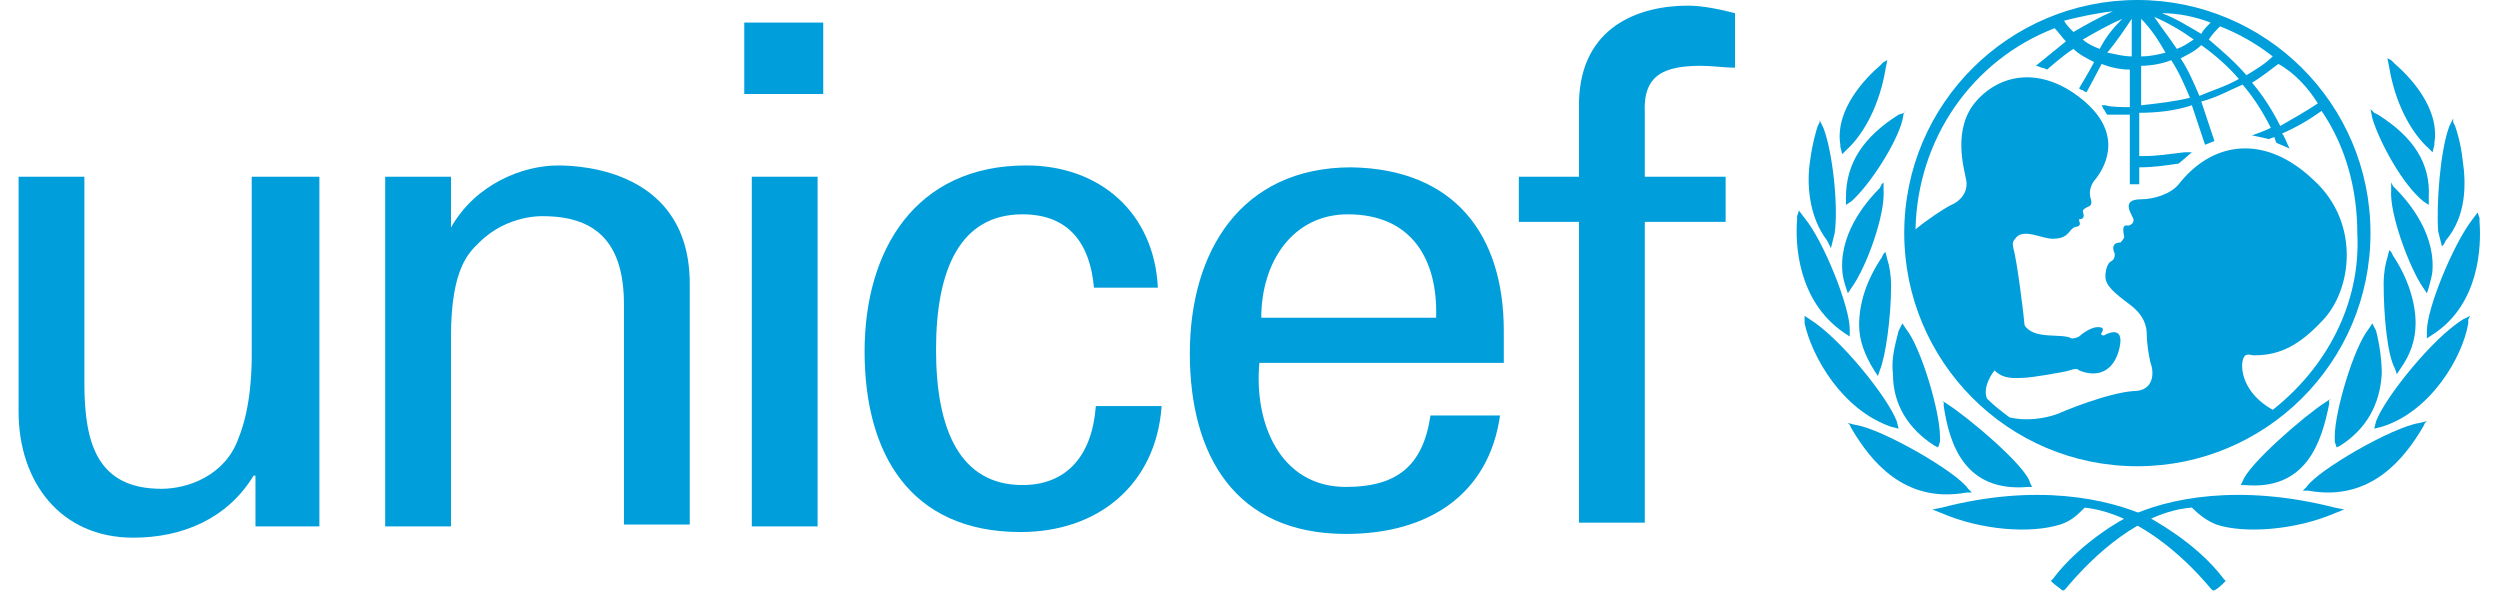 <svg xmlns="http://www.w3.org/2000/svg" enable-background="new 0 0 130.9 31.5" viewBox="0.0 0.0 131.0 32.0" width="130.9" height="31.5"><g fill="#009edb"><path d="m112.7 0c-6.8 0-12.4 5.5-12.4 12.4 0 6.8 5.5 12.4 12.4 12.4 6.8 0 12.4-5.5 12.4-12.4s-5.6-12.4-12.4-12.4m9.6 5.5c-.6.4-1.3.8-2 1.2-.4-.8-.9-1.6-1.5-2.3.5-.3 1-.7 1.4-1 .9.5 1.6 1.3 2.1 2.1m-5.2-4.1c1 .4 1.9.9 2.8 1.6-.4.4-.9.7-1.4 1-.6-.7-1.3-1.3-2-1.9.2-.3.4-.5.6-.7m1 2.8c-.7.4-1.4.6-2.1.9-.3-.7-.6-1.4-1-2 .4-.2.8-.4 1.1-.7.7.5 1.4 1.1 2 1.8m-1.5-3c-.2.2-.4.4-.5.6-.7-.4-1.3-.8-2.1-1.1.9 0 1.8.2 2.6.5m-.9.9c-.3.2-.6.4-.9.5-.4-.6-.8-1.1-1.2-1.7.7.3 1.4.7 2.1 1.2m-2.8-1.1c.5.5.9 1.1 1.3 1.8-.4.1-.8.2-1.3.2zm0 2.5c.5 0 1.1-.1 1.6-.3.4.6.7 1.3 1 2-.8.2-1.7.3-2.6.4zm-.5-2.5v2c-.4 0-.8-.1-1.3-.2.5-.6.9-1.2 1.3-1.8m-1.7 1.6c-.3-.1-.7-.3-.9-.5.7-.4 1.4-.8 2.1-1.1-.5.5-.9 1-1.2 1.6m.7-2c-.7.3-1.4.7-2.1 1.1-.2-.2-.4-.4-.5-.6.8-.2 1.7-.4 2.6-.5m8.5 21.2c-1.6-.9-1.7-2.2-1.6-2.6.1-.5.4-.3.6-.3 1.1 0 2.2-.3 3.6-1.8 1.6-1.6 2.1-5.2-.4-7.5-2.6-2.5-5.4-2.1-7.2.2-.4.5-1.3.8-2 .8-1.2 0-.4.9-.4 1.1s-.2.3-.3.3c-.4-.1-.2.5-.2.6s-.2.3-.2.3c-.5 0-.4.4-.3.6 0 .1 0 .3-.2.4s-.3.5-.3.8c0 .5.5.9 1.3 1.5s.9 1.2.9 1.6.1 1.1.2 1.5c.2.5.2 1.5-.9 1.5-1.4.1-3.8 1.1-4 1.2-.8.3-1.8.4-2.6.2-.4-.3-.8-.6-1.2-1-.2-.5.1-1.1.4-1.5.5.5 1.1.4 1.5.4s2.2-.3 2.5-.4.4-.1.5 0c.7.3 1.7.3 2.1-1 .4-1.4-.5-1-.7-.9-.1.1-.3 0-.2-.1.2-.3-.1-.3-.2-.3-.4 0-.9.4-1 .5-.2.1-.3.1-.4.1-.5-.3-2 .1-2.5-.7 0-.2-.4-3.5-.6-4.1 0-.1-.1-.3.1-.5.4-.6 1.4 0 2 0 .7 0 .8-.3 1-.5s.3-.1.4-.2 0-.2 0-.3.1 0 .2-.1 0-.3 0-.4c.2-.3.6-.1.4-.7-.1-.4.1-.8.3-1 .3-.4 1.6-2.2-.6-4.1-2.1-1.8-4.3-1.6-5.7-.1s-.7 3.7-.6 4.3-.3 1.1-.8 1.3c-.4.2-1.3.8-1.9 1.3.1-4.8 3-9 7.4-10.7.2.2.4.5.6.7-.5.4-1.6 1.3-1.6 1.3s.1 0 .3.1c.1 0 .3.1.3.1s.9-.8 1.4-1.1c.3.3.7.5 1.1.7-.2.4-.8 1.4-.8 1.4s.1.1.2.1c.1.1.2.1.2.1s.6-1.1.8-1.5c.5.2 1 .3 1.5.3v2c-.3 0-1 0-1.3-.1h-.2l.1.2c.1.1.1.2.2.3h1.2v3.7h.5v-.9c.8 0 1.4-.1 2.1-.2l.7-.6h-.4c-.8.1-1.5.2-2.1.2 0 0-.2 0-.3 0v-2.3c.9 0 1.9-.1 2.8-.4.2.6.7 2.1.7 2.1l.5-.2s-.5-1.5-.7-2.1c.8-.2 1.5-.6 2.2-.9.6.7 1.1 1.5 1.5 2.3-.4.2-1 .4-1 .4.5.1.9.2.9.2s.2-.1.3-.1c0 .1.1.3.1.3l.7.3-.1-.2s-.2-.5-.3-.6c.7-.3 1.4-.7 2.1-1.2 1.3 1.9 1.9 4.2 1.9 6.5.2 3.8-1.7 7.2-4.5 9.4" /><path d="m99.2 3.3-.2.2c-.7.6-2.4 2.3-2.1 4.2v.1s.1.4.1.4l.2-.2c1-.9 1.8-2.5 2.1-4.3l.1-.5z" /><path d="m95.8 6.5-.1.2c-.1.3-.3 1-.4 1.8-.2 1.2-.1 3 .9 4.3 0 0 .1.2.1.2l.1.2.2-.8c.2-1.4-.1-4.3-.6-5.6l-.2-.4z" /><path d="m94.6 11.5v.2c-.1 1.2 0 4.3 2.5 6 0 0 .3.2.3.2v-.4c0-1.2-1.4-4.7-2.4-5.9l-.3-.4z" /><path d="m95 17v.2c.4 1.8 2 4.6 4.6 5.5l.4.1-.1-.4c-.5-1.3-3-4.4-4.6-5.4l-.3-.2z" /><path d="m100.3 6-.3.1c-1.9 1.2-2.8 2.6-2.8 4.4v.4l.3-.2c1-.9 2.4-3.1 2.7-4.3l.1-.5z" /><path d="m99.1 9.8-.1.2c-.5.5-2.1 2.2-2 4.3 0 .3.1.7.2 1l.1.3.2-.3c.8-1.1 1.8-3.9 1.7-5.2v-.4z" /><path d="m99.2 13.5-.1.2c-.8 1.2-1.2 2.4-1.2 3.6 0 .8.3 1.6.8 2.4l.2.3.1-.3c.3-.7.6-2.8.6-4.5 0-.6-.1-1.1-.2-1.4l-.1-.4z" /><path d="m100.1 17.4-.1.2c-.2.8-.4 1.5-.3 2.3 0 1.6.8 2.9 2.2 3.8l.2.1.1-.3v-.3c0-1.3-1-4.7-1.8-5.7l-.2-.3z" /><path d="m97.4 22.6.1.2c1 1.7 2.8 4 6.1 3.4h.3l-.2-.2c-.6-.9-4.6-3.2-6-3.4l-.4-.1z" /><path d="m102.3 27-.5.1.5.2c2.1.9 4.7 1.1 6.3.6.6-.2.9-.5 1.3-.9 2.7.3 5.2 2.5 6.7 4.3 0 0 .1.1.1.1h.1c.2-.1.4-.3.5-.4l.1-.1-.1-.1c-1.5-2-3.9-3.2-4-3.3-2.2-1-6-1.8-11-.5" /><path d="m102.4 21.4v.2c.3 2 1.1 4.6 4.5 4.3h.2l-.1-.2c-.2-.9-3.3-3.5-4.4-4.2l-.3-.2z" /><path d="m126 3.1.1.5c.3 1.8 1.1 3.4 2.1 4.3l.2.2s.1-.4.1-.4v-.1c.3-1.9-1.4-3.6-2.1-4.2l-.2-.2z" /><path d="m129.5 6.3-.2.4c-.5 1.3-.7 4.2-.6 5.6l.2.8.1-.1s.1-.2.1-.2c1.1-1.3 1.1-3 .9-4.3-.1-.9-.3-1.5-.4-1.8l-.1-.2z" /><path d="m130.8 11.3-.3.4c-1 1.3-2.4 4.7-2.4 5.9v.4s.3-.2.3-.2c2.5-1.6 2.6-4.7 2.5-6v-.2z" /><path d="m130.4 16.8-.4.2c-1.6 1-4.1 4.1-4.6 5.4l-.1.4.4-.1c2.6-.8 4.3-3.7 4.6-5.5v-.2z" /><path d="m125.1 5.8.1.5c.4 1.3 1.6 3.5 2.7 4.4l.3.2v-.4c.1-1.8-.8-3.2-2.7-4.4l-.2-.1z" /><path d="m126.2 9.7v.4c-.1 1.3 1 4.2 1.7 5.2l.2.3.1-.3c.1-.4.2-.7.2-1 .1-2.1-1.5-3.8-2-4.3l-.1-.1z" /><path d="m126.1 13.3-.1.4c-.1.3-.2.8-.2 1.4 0 1.7.2 3.8.6 4.5l.1.3.2-.3c.5-.7.8-1.5.8-2.4 0-1.1-.4-2.4-1.2-3.6l-.1-.2z" /><path d="m125.2 17.2-.2.3c-.8 1-1.8 4.4-1.8 5.7v.3l.1.3s.2-.1.2-.1c1.4-.9 2.1-2.2 2.2-3.8 0-.7-.1-1.5-.3-2.3l-.1-.2z" /><path d="m128.1 22.4s-.4.1-.4.1c-1.4.2-5.4 2.5-6 3.4l-.2.2h.3c3.3.6 5.1-1.7 6.1-3.4l.1-.2z" /><path d="m112.2 27.5c-.1 0-2.5 1.3-4 3.3l-.1.1.1.1c.1.1.4.3.5.4h.1s.1-.1.1-.1c1.5-1.8 4-4.1 6.7-4.3.4.4.8.7 1.3.9 1.5.5 4.2.3 6.3-.6l.5-.2-.5-.1c-5.1-1.3-8.9-.5-11 .5" /><path d="m123 21.2-.3.2c-1.1.7-4.1 3.3-4.4 4.2l-.1.2h.2c3.3.3 4.1-2.3 4.5-4.3v-.2z" /><path d="m38.6 1.2h4.2v3.8h-4.2zm.4 8.2h3.5v18.6h-3.5z" /><path d="m12.5 9.4h3.5v18.6h-3.4v-2.7h-.1c-1.4 2.3-3.8 3.3-6.4 3.3-3.9 0-6.1-3-6.1-6.7v-12.5h3.5v11c0 3.2.7 5.6 4.1 5.6 1.4 0 3.4-.7 4.1-2.7.7-1.7.7-3.9.7-4.4v-9.5z" /><path d="m23 12.1c1.3-2.3 3.8-3.3 5.7-3.3 1.3 0 7 .3 7 6.3v12.8h-3.5v-11.7c0-3.1-1.3-4.7-4.3-4.7 0 0-1.9-.1-3.4 1.4-.5.5-1.5 1.3-1.5 5v10.1h-3.5v-18.6h3.5z" /><path d="m57.2 15.3c-.2-2.3-1.3-3.9-3.8-3.9-3.3 0-4.6 2.9-4.6 7.2s1.3 7.2 4.6 7.2c2.3 0 3.7-1.5 3.9-4.2h3.5c-.3 4.2-3.4 6.7-7.5 6.7-5.9 0-8.3-4.2-8.3-9.6s2.7-9.9 8.6-9.9c3.9 0 6.8 2.5 7 6.5z" /><path d="m66 19.3c-.3 3.2 1.1 6.6 4.6 6.6 2.7 0 4.1-1.1 4.5-3.8h3.7c-.6 4.2-3.8 6.3-8.2 6.3-5.9 0-8.3-4.2-8.3-9.6s2.7-9.9 8.6-9.9c5.5.1 8.1 3.6 8.1 8.7v1.7zm9.4-2.4c.1-3.1-1.3-5.5-4.7-5.5-2.9 0-4.6 2.5-4.6 5.5z" /><path d="m83 27.8v-16h-3.2v-2.4h3.2v-4c.1-4 3.2-5.1 5.8-5.1.8 0 1.7.2 2.5.4v2.9c-.6 0-1.2-.1-1.8-.1-2 0-3.1.5-3 2.5v3.4h4.3v2.4h-4.3v16z" /></g></svg>